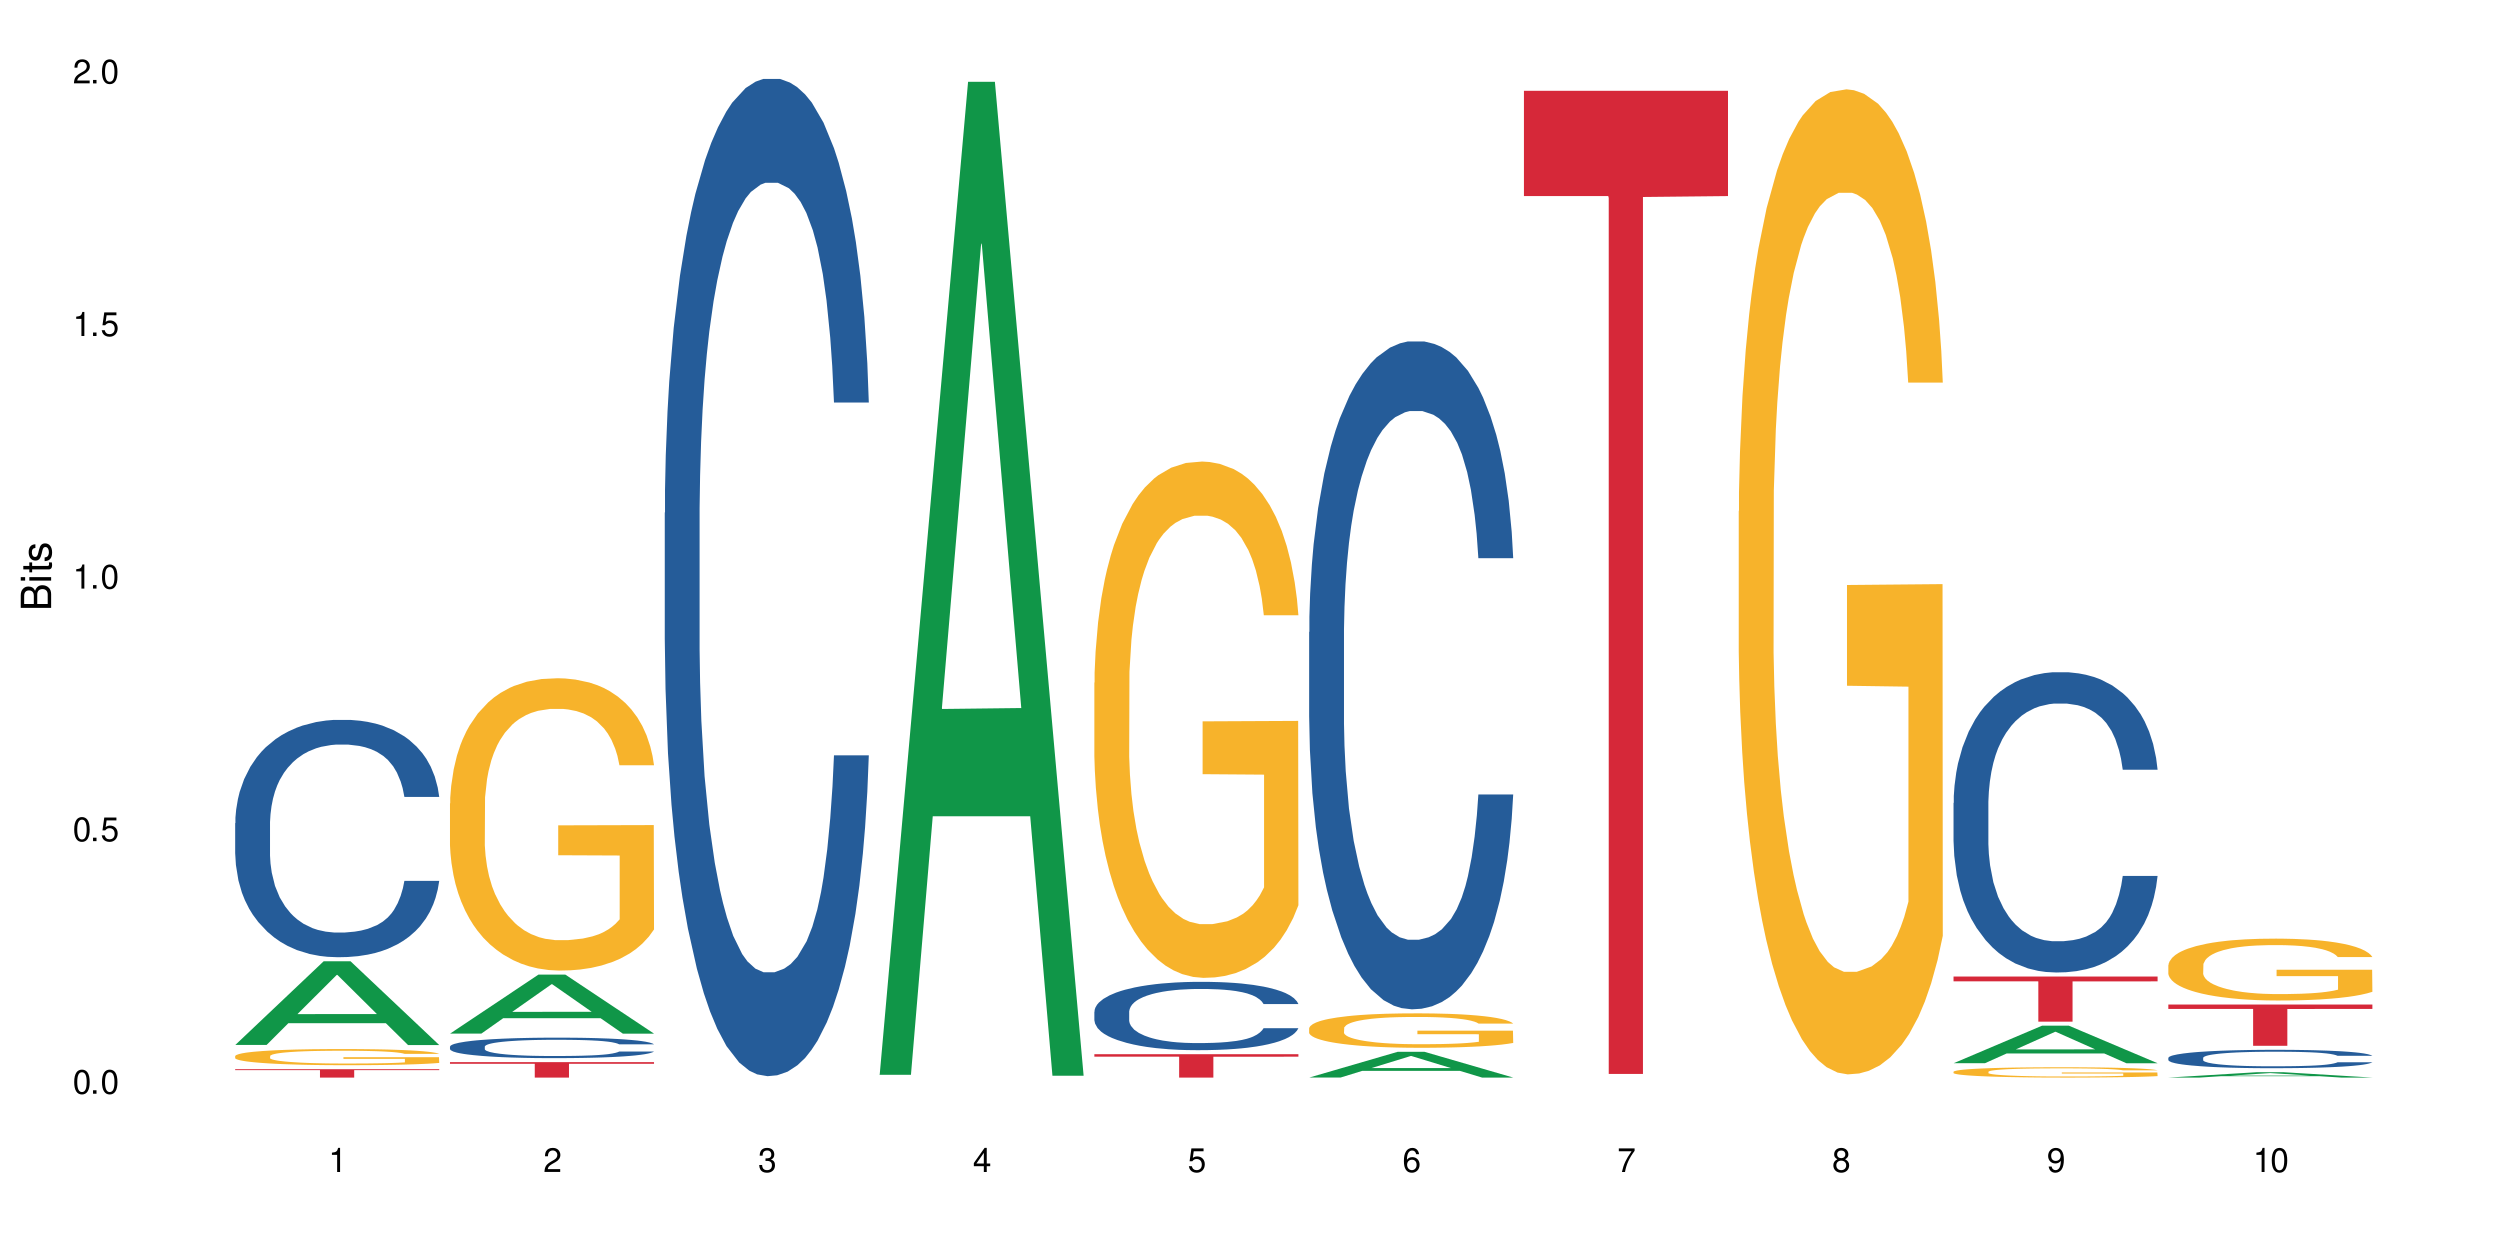 <?xml version="1.0" encoding="UTF-8"?>
<svg xmlns="http://www.w3.org/2000/svg" xmlns:xlink="http://www.w3.org/1999/xlink" width="720" height="360" viewBox="0 0 720 360">
<defs>
<g>
<g id="glyph-0-0">
</g>
<g id="glyph-0-1">
<path d="M 2.641 -6.938 C 2 -6.938 1.422 -6.656 1.078 -6.172 C 0.641 -5.562 0.406 -4.641 0.406 -3.359 C 0.406 -1.016 1.188 0.219 2.641 0.219 C 4.078 0.219 4.859 -1.016 4.859 -3.297 C 4.859 -4.641 4.656 -5.547 4.203 -6.172 C 3.844 -6.656 3.281 -6.938 2.641 -6.938 Z M 2.641 -6.188 C 3.547 -6.188 4 -5.25 4 -3.375 C 4 -1.406 3.562 -0.484 2.625 -0.484 C 1.734 -0.484 1.281 -1.438 1.281 -3.344 C 1.281 -5.25 1.734 -6.188 2.641 -6.188 Z M 2.641 -6.188 "/>
</g>
<g id="glyph-0-2">
<path d="M 1.828 -1 L 0.828 -1 L 0.828 0 L 1.828 0 Z M 1.828 -1 "/>
</g>
<g id="glyph-0-3">
<path d="M 4.562 -6.797 L 1.062 -6.797 L 0.547 -3.094 L 1.328 -3.094 C 1.719 -3.562 2.047 -3.734 2.578 -3.734 C 3.484 -3.734 4.062 -3.109 4.062 -2.094 C 4.062 -1.125 3.484 -0.531 2.578 -0.531 C 1.828 -0.531 1.375 -0.906 1.188 -1.672 L 0.328 -1.672 C 0.453 -1.109 0.547 -0.844 0.75 -0.594 C 1.125 -0.078 1.828 0.219 2.594 0.219 C 3.969 0.219 4.922 -0.781 4.922 -2.219 C 4.922 -3.562 4.031 -4.484 2.719 -4.484 C 2.25 -4.484 1.859 -4.359 1.469 -4.062 L 1.734 -5.969 L 4.562 -5.969 Z M 4.562 -6.797 "/>
</g>
<g id="glyph-0-4">
<path d="M 2.484 -4.938 L 2.484 0 L 3.328 0 L 3.328 -6.938 L 2.766 -6.938 C 2.469 -5.875 2.281 -5.734 0.984 -5.562 L 0.984 -4.938 Z M 2.484 -4.938 "/>
</g>
<g id="glyph-0-5">
<path d="M 4.859 -0.828 L 1.281 -0.828 C 1.359 -1.406 1.672 -1.781 2.5 -2.281 L 3.469 -2.828 C 4.406 -3.344 4.906 -4.062 4.906 -4.906 C 4.906 -5.484 4.672 -6.031 4.266 -6.406 C 3.859 -6.766 3.375 -6.938 2.719 -6.938 C 1.859 -6.938 1.219 -6.625 0.844 -6.031 C 0.609 -5.672 0.5 -5.234 0.484 -4.531 L 1.328 -4.531 C 1.359 -5.016 1.406 -5.281 1.531 -5.516 C 1.75 -5.938 2.188 -6.203 2.703 -6.203 C 3.469 -6.203 4.031 -5.641 4.031 -4.891 C 4.031 -4.344 3.719 -3.859 3.125 -3.516 L 2.234 -3 C 0.812 -2.172 0.406 -1.531 0.328 -0.016 L 4.859 -0.016 Z M 4.859 -0.828 "/>
</g>
<g id="glyph-0-6">
<path d="M 2.125 -3.188 L 2.578 -3.188 C 3.5 -3.188 3.984 -2.766 3.984 -1.922 C 3.984 -1.062 3.469 -0.531 2.594 -0.531 C 1.656 -0.531 1.203 -1 1.156 -2.016 L 0.312 -2.016 C 0.344 -1.453 0.438 -1.094 0.609 -0.781 C 0.953 -0.109 1.625 0.219 2.547 0.219 C 3.953 0.219 4.859 -0.625 4.859 -1.938 C 4.859 -2.828 4.516 -3.297 3.703 -3.594 C 4.344 -3.844 4.656 -4.328 4.656 -5.031 C 4.656 -6.219 3.875 -6.938 2.578 -6.938 C 1.203 -6.938 0.484 -6.172 0.453 -4.703 L 1.297 -4.703 C 1.312 -5.125 1.344 -5.359 1.453 -5.578 C 1.641 -5.969 2.062 -6.203 2.594 -6.203 C 3.344 -6.203 3.797 -5.75 3.797 -5 C 3.797 -4.516 3.609 -4.219 3.25 -4.047 C 3.016 -3.953 2.703 -3.922 2.125 -3.906 Z M 2.125 -3.188 "/>
</g>
<g id="glyph-0-7">
<path d="M 3.141 -1.672 L 3.141 0 L 3.984 0 L 3.984 -1.672 L 4.984 -1.672 L 4.984 -2.438 L 3.984 -2.438 L 3.984 -6.938 L 3.359 -6.938 L 0.266 -2.578 L 0.266 -1.672 Z M 3.141 -2.438 L 1 -2.438 L 3.141 -5.5 Z M 3.141 -2.438 "/>
</g>
<g id="glyph-0-8">
<path d="M 4.781 -5.125 C 4.609 -6.266 3.891 -6.938 2.844 -6.938 C 2.094 -6.938 1.422 -6.578 1.031 -5.953 C 0.594 -5.266 0.406 -4.422 0.406 -3.172 C 0.406 -2 0.578 -1.25 0.984 -0.641 C 1.359 -0.078 1.953 0.219 2.703 0.219 C 3.984 0.219 4.922 -0.75 4.922 -2.094 C 4.922 -3.375 4.062 -4.281 2.844 -4.281 C 2.172 -4.281 1.641 -4.031 1.281 -3.516 C 1.281 -5.234 1.828 -6.188 2.797 -6.188 C 3.391 -6.188 3.797 -5.797 3.938 -5.125 Z M 2.734 -3.531 C 3.547 -3.531 4.062 -2.953 4.062 -2.031 C 4.062 -1.156 3.484 -0.531 2.703 -0.531 C 1.922 -0.531 1.328 -1.188 1.328 -2.078 C 1.328 -2.938 1.906 -3.531 2.734 -3.531 Z M 2.734 -3.531 "/>
</g>
<g id="glyph-0-9">
<path d="M 4.984 -6.797 L 0.438 -6.797 L 0.438 -5.969 L 4.109 -5.969 C 2.5 -3.656 1.828 -2.234 1.328 0 L 2.219 0 C 2.594 -2.172 3.453 -4.047 4.984 -6.094 Z M 4.984 -6.797 "/>
</g>
<g id="glyph-0-10">
<path d="M 3.75 -3.656 C 4.469 -4.094 4.688 -4.438 4.688 -5.078 C 4.688 -6.172 3.844 -6.938 2.641 -6.938 C 1.438 -6.938 0.594 -6.172 0.594 -5.094 C 0.594 -4.438 0.812 -4.094 1.516 -3.656 C 0.734 -3.266 0.359 -2.703 0.359 -1.922 C 0.359 -0.656 1.281 0.219 2.641 0.219 C 3.984 0.219 4.922 -0.656 4.922 -1.922 C 4.922 -2.703 4.531 -3.266 3.75 -3.656 Z M 2.641 -6.188 C 3.359 -6.188 3.812 -5.75 3.812 -5.062 C 3.812 -4.406 3.344 -3.984 2.641 -3.984 C 1.922 -3.984 1.453 -4.406 1.453 -5.078 C 1.453 -5.75 1.922 -6.188 2.641 -6.188 Z M 2.641 -3.266 C 3.484 -3.266 4.062 -2.719 4.062 -1.906 C 4.062 -1.078 3.484 -0.531 2.625 -0.531 C 1.797 -0.531 1.219 -1.094 1.219 -1.906 C 1.219 -2.719 1.781 -3.266 2.641 -3.266 Z M 2.641 -3.266 "/>
</g>
<g id="glyph-0-11">
<path d="M 0.516 -1.578 C 0.672 -0.453 1.406 0.219 2.438 0.219 C 3.188 0.219 3.859 -0.141 4.266 -0.766 C 4.688 -1.453 4.891 -2.297 4.891 -3.547 C 4.891 -4.719 4.703 -5.453 4.312 -6.078 C 3.938 -6.641 3.344 -6.938 2.594 -6.938 C 1.297 -6.938 0.359 -5.969 0.359 -4.625 C 0.359 -3.344 1.234 -2.453 2.453 -2.453 C 3.094 -2.453 3.578 -2.672 4.016 -3.203 C 4 -1.484 3.469 -0.531 2.5 -0.531 C 1.906 -0.531 1.484 -0.906 1.359 -1.578 Z M 2.578 -6.203 C 3.375 -6.203 3.969 -5.531 3.969 -4.641 C 3.969 -3.797 3.391 -3.188 2.547 -3.188 C 1.734 -3.188 1.234 -3.766 1.234 -4.688 C 1.234 -5.562 1.797 -6.203 2.578 -6.203 Z M 2.578 -6.203 "/>
</g>
<g id="glyph-1-0">
</g>
<g id="glyph-1-1">
<path d="M 0 -0.953 L 0 -4.891 C 0 -5.719 -0.234 -6.344 -0.734 -6.797 C -1.188 -7.234 -1.812 -7.469 -2.5 -7.469 C -3.547 -7.469 -4.188 -7 -4.625 -5.875 C -4.984 -6.688 -5.625 -7.094 -6.531 -7.094 C -7.172 -7.094 -7.734 -6.859 -8.141 -6.391 C -8.562 -5.922 -8.75 -5.344 -8.75 -4.5 L -8.75 -0.953 Z M -4.984 -2.062 L -7.766 -2.062 L -7.766 -4.219 C -7.766 -4.844 -7.688 -5.203 -7.453 -5.5 C -7.219 -5.812 -6.859 -5.969 -6.375 -5.969 C -5.891 -5.969 -5.531 -5.812 -5.297 -5.5 C -5.062 -5.203 -4.984 -4.844 -4.984 -4.219 Z M -0.984 -2.062 L -4 -2.062 L -4 -4.781 C -4 -5.766 -3.438 -6.359 -2.484 -6.359 C -1.547 -6.359 -0.984 -5.766 -0.984 -4.781 Z M -0.984 -2.062 "/>
</g>
<g id="glyph-1-2">
<path d="M -6.281 -1.797 L -6.281 -0.797 L 0 -0.797 L 0 -1.797 Z M -8.75 -1.797 L -8.75 -0.797 L -7.484 -0.797 L -7.484 -1.797 Z M -8.75 -1.797 "/>
</g>
<g id="glyph-1-3">
<path d="M -6.281 -3.047 L -6.281 -2.016 L -8.016 -2.016 L -8.016 -1.016 L -6.281 -1.016 L -6.281 -0.172 L -5.469 -0.172 L -5.469 -1.016 L -0.719 -1.016 C -0.078 -1.016 0.281 -1.453 0.281 -2.234 C 0.281 -2.5 0.25 -2.719 0.188 -3.047 L -0.641 -3.047 C -0.609 -2.906 -0.594 -2.766 -0.594 -2.562 C -0.594 -2.141 -0.719 -2.016 -1.156 -2.016 L -5.469 -2.016 L -5.469 -3.047 Z M -6.281 -3.047 "/>
</g>
<g id="glyph-1-4">
<path d="M -4.531 -5.25 C -5.766 -5.25 -6.469 -4.422 -6.469 -2.969 C -6.469 -1.516 -5.719 -0.562 -4.547 -0.562 C -3.562 -0.562 -3.094 -1.062 -2.734 -2.562 L -2.516 -3.484 C -2.344 -4.188 -2.094 -4.469 -1.641 -4.469 C -1.047 -4.469 -0.641 -3.875 -0.641 -3 C -0.641 -2.453 -0.797 -2 -1.062 -1.75 C -1.25 -1.594 -1.422 -1.531 -1.875 -1.469 L -1.875 -0.406 C -0.422 -0.453 0.281 -1.266 0.281 -2.922 C 0.281 -4.5 -0.5 -5.516 -1.719 -5.516 C -2.656 -5.516 -3.172 -4.984 -3.469 -3.734 L -3.703 -2.766 C -3.891 -1.953 -4.156 -1.609 -4.594 -1.609 C -5.188 -1.609 -5.547 -2.125 -5.547 -2.938 C -5.547 -3.75 -5.203 -4.172 -4.531 -4.203 Z M -4.531 -5.25 "/>
</g>
</g>
</defs>
<rect x="-72" y="-36" width="864" height="432" fill="rgb(100%, 100%, 100%)" fill-opacity="1"/>
<path fill-rule="nonzero" fill="rgb(6.275%, 58.824%, 28.235%)" fill-opacity="1" d="M 67.73 300.949 L 67.793 300.926 L 93.223 276.84 L 100.945 276.84 L 126.5 300.973 L 117.52 300.973 L 111.117 294.672 L 83.051 294.672 L 76.773 300.949 L 67.73 300.949 L 85.75 292.066 L 108.543 292.043 L 97.176 280.781 L 97.051 280.758 L 96.926 280.828 L 85.688 292.043 L 85.75 292.066 Z M 67.73 300.949 "/>
<path fill-rule="nonzero" fill="rgb(14.51%, 36.078%, 60%)" fill-opacity="1" d="M 67.73 237.07 L 67.801 237.008 L 67.801 235.508 L 68.02 233.137 L 68.52 230.137 L 69.02 228.074 L 70.312 224.387 L 72.102 220.828 L 73.965 218.078 L 75.328 216.453 L 76.547 215.203 L 79.34 212.891 L 81.133 211.703 L 83.066 210.645 L 85.434 209.582 L 87.152 208.957 L 91.023 207.957 L 93.891 207.52 L 96.113 207.332 L 100.914 207.332 L 103.781 207.582 L 105.859 207.895 L 108.152 208.395 L 110.086 208.957 L 113.457 210.332 L 116.465 212.078 L 117.828 213.078 L 119.977 215.016 L 121.625 216.891 L 122.773 218.516 L 124.062 220.828 L 125.207 223.637 L 126.07 226.824 L 126.5 229.512 L 116.465 229.512 L 115.965 227.012 L 115.391 225.074 L 114.316 222.516 L 113.238 220.703 L 111.734 218.891 L 110.375 217.703 L 108.512 216.516 L 106.863 215.766 L 105.141 215.203 L 103.492 214.828 L 100.34 214.453 L 96.684 214.453 L 95.324 214.578 L 92.527 215.078 L 91.023 215.516 L 88.871 216.391 L 87.367 217.203 L 85.578 218.453 L 84.359 219.516 L 82.852 221.141 L 81.777 222.578 L 80.559 224.637 L 79.844 226.199 L 79.199 227.949 L 78.625 230.012 L 78.195 232.199 L 77.906 234.512 L 77.766 236.758 L 77.766 246.445 L 77.906 248.691 L 78.266 251.316 L 79.199 255.129 L 80.559 258.438 L 82.137 261.062 L 83.641 262.938 L 84.5 263.812 L 85.648 264.812 L 87.441 266.062 L 90.02 267.312 L 91.523 267.812 L 93.816 268.312 L 96.184 268.562 L 99.336 268.562 L 102.133 268.312 L 103.996 268 L 105.93 267.5 L 108.582 266.438 L 110.23 265.438 L 111.664 264.25 L 112.738 263.062 L 113.457 262.062 L 114.531 260.125 L 115.391 258.004 L 116.035 255.816 L 116.465 253.691 L 126.5 253.691 L 126.07 256.191 L 125.422 258.625 L 124.777 260.438 L 123.777 262.625 L 122.629 264.562 L 120.98 266.75 L 119.617 268.188 L 117.828 269.75 L 116.18 270.934 L 114.387 271.996 L 111.734 273.246 L 110.016 273.871 L 108.152 274.434 L 105.93 274.934 L 103.137 275.371 L 100.125 275.621 L 97.328 275.684 L 94.32 275.559 L 92.098 275.309 L 89.16 274.746 L 85.504 273.621 L 82.852 272.434 L 80.773 271.246 L 78.984 270 L 76.977 268.312 L 74.395 265.562 L 72.82 263.438 L 71.746 261.688 L 70.527 259.25 L 69.664 257.066 L 68.664 253.566 L 67.945 249.129 L 67.73 245.695 Z M 67.73 237.07 "/>
<path fill-rule="nonzero" fill="rgb(96.863%, 70.196%, 16.863%)" fill-opacity="1" d="M 67.73 304.117 L 67.801 304.113 L 67.801 304.031 L 68.09 303.84 L 68.805 303.574 L 69.738 303.359 L 70.742 303.188 L 71.387 303.098 L 72.461 302.973 L 73.395 302.879 L 75.758 302.688 L 78.77 302.508 L 80.418 302.434 L 82.281 302.359 L 84.93 302.277 L 86.148 302.25 L 89.875 302.18 L 94.105 302.141 L 98.762 302.125 L 100.914 302.129 L 103.852 302.148 L 107.863 302.195 L 110.16 302.238 L 111.949 302.277 L 113.812 302.336 L 116.105 302.418 L 118.258 302.52 L 119.977 302.625 L 121.695 302.75 L 123.129 302.887 L 124.348 303.035 L 125.422 303.215 L 126.07 303.363 L 126.5 303.512 L 116.535 303.512 L 115.965 303.363 L 115.32 303.246 L 114.242 303.109 L 113.168 303.004 L 112.094 302.926 L 110.086 302.812 L 108.367 302.746 L 106.215 302.688 L 104.137 302.648 L 101.773 302.625 L 100.34 302.613 L 96.543 302.613 L 93.102 302.645 L 91.094 302.68 L 89.66 302.711 L 87.656 302.777 L 86.438 302.828 L 85.719 302.859 L 83.57 302.992 L 82.137 303.113 L 81.348 303.191 L 80.344 303.32 L 79.629 303.434 L 78.84 303.605 L 78.41 303.73 L 77.836 304.02 L 77.766 304.785 L 77.98 304.949 L 78.41 305.121 L 78.984 305.273 L 79.844 305.438 L 80.703 305.559 L 82.207 305.727 L 83.496 305.836 L 84.5 305.906 L 86.438 306.023 L 87.227 306.062 L 89.09 306.137 L 91.023 306.195 L 93.387 306.246 L 95.18 306.273 L 98.047 306.293 L 101.703 306.293 L 106 306.27 L 108.727 306.234 L 110.59 306.203 L 111.809 306.172 L 113.312 306.125 L 114.387 306.082 L 115.391 306.035 L 116.609 305.965 L 116.609 304.949 L 98.906 304.945 L 98.906 304.469 L 126.426 304.465 L 126.5 306.125 L 124.992 306.238 L 123.129 306.352 L 121.34 306.434 L 119.477 306.508 L 116.824 306.59 L 114.672 306.641 L 111.375 306.699 L 108.367 306.738 L 105.215 306.762 L 102.418 306.773 L 99.121 306.777 L 96.184 306.77 L 93.031 306.746 L 90.52 306.711 L 88.227 306.668 L 85.934 306.613 L 83.066 306.523 L 81.203 306.453 L 79.27 306.363 L 77.336 306.258 L 75.613 306.141 L 74.469 306.051 L 73.32 305.949 L 72.102 305.824 L 70.957 305.68 L 70.098 305.547 L 69.309 305.398 L 68.734 305.258 L 68.16 305.066 L 67.875 304.914 L 67.73 304.781 Z M 67.73 304.117 "/>
<path fill-rule="nonzero" fill="rgb(83.922%, 15.686%, 22.353%)" fill-opacity="1" d="M 67.73 307.934 L 126.5 307.934 L 126.5 308.191 L 102.008 308.195 L 102.008 310.34 L 92.152 310.34 L 92.152 308.195 L 92.008 308.191 L 67.73 308.191 Z M 67.73 307.934 "/>
<path fill-rule="nonzero" fill="rgb(6.275%, 58.824%, 28.235%)" fill-opacity="1" d="M 129.594 297.676 L 129.656 297.66 L 155.082 280.68 L 162.805 280.68 L 188.359 297.691 L 179.383 297.691 L 172.977 293.25 L 144.91 293.25 L 138.633 297.676 L 129.594 297.676 L 147.613 291.414 L 170.402 291.398 L 159.039 283.461 L 158.914 283.445 L 158.789 283.492 L 147.547 291.398 L 147.613 291.414 Z M 129.594 297.676 "/>
<path fill-rule="nonzero" fill="rgb(14.51%, 36.078%, 60%)" fill-opacity="1" d="M 129.594 301.414 L 129.664 301.41 L 129.664 301.277 L 129.879 301.074 L 130.379 300.816 L 130.883 300.637 L 132.172 300.32 L 133.965 300.012 L 135.828 299.773 L 137.188 299.633 L 138.406 299.527 L 141.203 299.328 L 142.992 299.227 L 144.93 299.133 L 147.293 299.043 L 149.016 298.988 L 152.883 298.902 L 155.75 298.863 L 157.973 298.848 L 162.773 298.848 L 165.641 298.867 L 167.719 298.895 L 170.012 298.938 L 171.949 298.988 L 175.316 299.105 L 178.324 299.258 L 179.688 299.344 L 181.836 299.512 L 183.484 299.672 L 184.633 299.812 L 185.922 300.012 L 187.07 300.254 L 187.93 300.531 L 188.359 300.762 L 178.324 300.762 L 177.824 300.547 L 177.25 300.379 L 176.176 300.156 L 175.102 300 L 173.598 299.844 L 172.234 299.742 L 170.371 299.641 L 168.723 299.574 L 167.004 299.527 L 165.355 299.496 L 162.199 299.461 L 158.547 299.461 L 157.184 299.473 L 154.391 299.516 L 152.883 299.555 L 150.734 299.629 L 149.23 299.699 L 147.438 299.809 L 146.219 299.898 L 144.715 300.039 L 143.641 300.164 L 142.422 300.34 L 141.703 300.477 L 141.059 300.625 L 140.484 300.805 L 140.055 300.992 L 139.77 301.191 L 139.625 301.387 L 139.625 302.223 L 139.77 302.418 L 140.129 302.645 L 141.059 302.973 L 142.422 303.258 L 143.996 303.484 L 145.504 303.645 L 146.363 303.723 L 147.508 303.809 L 149.301 303.914 L 151.879 304.023 L 153.387 304.066 L 155.68 304.109 L 158.043 304.133 L 161.199 304.133 L 163.992 304.109 L 165.855 304.082 L 167.789 304.039 L 170.441 303.949 L 172.09 303.863 L 173.523 303.758 L 174.598 303.656 L 175.316 303.57 L 176.391 303.402 L 177.25 303.219 L 177.895 303.031 L 178.324 302.848 L 188.359 302.848 L 187.93 303.062 L 187.285 303.273 L 186.641 303.43 L 185.637 303.617 L 184.488 303.785 L 182.84 303.977 L 181.48 304.098 L 179.688 304.234 L 178.039 304.336 L 176.246 304.426 L 173.598 304.535 L 171.875 304.59 L 170.012 304.637 L 167.789 304.68 L 164.996 304.719 L 161.984 304.742 L 159.191 304.746 L 156.18 304.734 L 153.957 304.715 L 151.02 304.664 L 147.367 304.566 L 144.715 304.465 L 142.637 304.363 L 140.844 304.254 L 138.836 304.109 L 136.258 303.871 L 134.68 303.688 L 133.605 303.539 L 132.387 303.328 L 131.527 303.141 L 130.523 302.836 L 129.809 302.453 L 129.594 302.156 Z M 129.594 301.414 "/>
<path fill-rule="nonzero" fill="rgb(96.863%, 70.196%, 16.863%)" fill-opacity="1" d="M 129.594 231.391 L 129.664 231.316 L 129.664 229.777 L 129.949 226.316 L 130.668 221.551 L 131.598 217.629 L 132.602 214.555 L 133.246 212.938 L 134.32 210.633 L 135.254 208.941 L 137.617 205.48 L 140.629 202.25 L 142.277 200.867 L 144.141 199.559 L 146.793 198.098 L 148.012 197.559 L 151.738 196.328 L 155.965 195.562 L 160.625 195.332 L 162.773 195.406 L 165.711 195.715 L 169.727 196.562 L 172.02 197.328 L 173.812 198.098 L 175.676 199.098 L 177.969 200.637 L 180.117 202.48 L 181.836 204.328 L 183.559 206.633 L 184.992 209.094 L 186.211 211.785 L 187.285 215.016 L 187.93 217.707 L 188.359 220.398 L 178.398 220.398 L 177.824 217.707 L 177.18 215.629 L 176.105 213.094 L 175.031 211.246 L 173.953 209.785 L 171.949 207.785 L 170.227 206.555 L 168.078 205.48 L 166 204.789 L 163.633 204.328 L 162.199 204.172 L 158.402 204.172 L 154.961 204.711 L 152.957 205.328 L 151.523 205.941 L 149.516 207.094 L 148.297 208.016 L 147.582 208.633 L 145.43 211.016 L 143.996 213.168 L 143.207 214.629 L 142.207 216.938 L 141.488 219.012 L 140.699 222.09 L 140.27 224.395 L 139.695 229.625 L 139.625 243.465 L 139.84 246.387 L 140.27 249.539 L 140.844 252.309 L 141.703 255.23 L 142.562 257.457 L 144.07 260.457 L 145.359 262.457 L 146.363 263.766 L 148.297 265.84 L 149.086 266.531 L 150.949 267.914 L 152.883 268.992 L 155.25 269.914 L 157.039 270.375 L 159.906 270.762 L 163.562 270.762 L 167.863 270.301 L 170.586 269.684 L 172.449 269.07 L 173.668 268.531 L 175.172 267.684 L 176.246 266.918 L 177.25 266.07 L 178.469 264.762 L 178.469 246.387 L 160.766 246.309 L 160.766 237.699 L 188.289 237.621 L 188.359 267.684 L 186.855 269.762 L 184.992 271.762 L 183.199 273.297 L 181.336 274.605 L 178.684 276.066 L 176.535 276.988 L 173.238 278.066 L 170.227 278.758 L 167.074 279.219 L 164.277 279.449 L 160.984 279.527 L 158.043 279.371 L 154.891 278.91 L 152.383 278.297 L 150.09 277.527 L 147.797 276.527 L 144.93 274.914 L 143.066 273.605 L 141.129 271.992 L 139.195 270.07 L 137.477 267.992 L 136.328 266.379 L 135.184 264.531 L 133.965 262.227 L 132.816 259.613 L 131.957 257.227 L 131.168 254.535 L 130.594 252 L 130.023 248.539 L 129.734 245.77 L 129.594 243.387 Z M 129.594 231.391 "/>
<path fill-rule="nonzero" fill="rgb(83.922%, 15.686%, 22.353%)" fill-opacity="1" d="M 129.594 305.902 L 188.359 305.902 L 188.359 306.375 L 163.867 306.379 L 163.867 310.34 L 154.012 310.34 L 154.012 306.383 L 153.871 306.375 L 129.594 306.375 Z M 129.594 305.902 "/>
<path fill-rule="nonzero" fill="rgb(14.51%, 36.078%, 60%)" fill-opacity="1" d="M 191.453 147.695 L 191.523 147.434 L 191.523 141.133 L 191.738 131.156 L 192.242 118.555 L 192.742 109.891 L 194.031 94.398 L 195.824 79.434 L 197.688 67.883 L 199.051 61.059 L 200.27 55.809 L 203.062 46.094 L 204.855 41.105 L 206.789 36.641 L 209.156 32.18 L 210.875 29.555 L 214.746 25.352 L 217.613 23.516 L 219.832 22.727 L 224.637 22.727 L 227.5 23.777 L 229.582 25.09 L 231.875 27.191 L 233.809 29.555 L 237.176 35.328 L 240.188 42.68 L 241.547 46.879 L 243.699 55.02 L 245.348 62.895 L 246.492 69.723 L 247.785 79.434 L 248.93 91.25 L 249.789 104.637 L 250.219 115.926 L 240.188 115.926 L 239.684 105.426 L 239.113 97.289 L 238.035 86.523 L 236.961 78.91 L 235.457 71.297 L 234.094 66.309 L 232.23 61.32 L 230.582 58.168 L 228.863 55.809 L 227.215 54.23 L 224.062 52.656 L 220.406 52.656 L 219.043 53.18 L 216.25 55.281 L 214.746 57.121 L 212.594 60.797 L 211.09 64.207 L 209.297 69.457 L 208.078 73.922 L 206.574 80.746 L 205.5 86.785 L 204.281 95.449 L 203.566 102.012 L 202.918 109.363 L 202.348 118.027 L 201.918 127.215 L 201.629 136.93 L 201.484 146.383 L 201.484 187.074 L 201.629 196.527 L 201.988 207.555 L 202.918 223.566 L 204.281 237.48 L 205.859 248.508 L 207.363 256.383 L 208.223 260.059 L 209.371 264.262 L 211.16 269.512 L 213.742 274.762 L 215.246 276.863 L 217.539 278.961 L 219.906 280.012 L 223.059 280.012 L 225.852 278.961 L 227.715 277.648 L 229.652 275.551 L 232.305 271.086 L 233.953 266.887 L 235.387 261.898 L 236.461 256.91 L 237.176 252.707 L 238.254 244.57 L 239.113 235.645 L 239.758 226.457 L 240.188 217.527 L 250.219 217.527 L 249.789 228.031 L 249.145 238.27 L 248.5 245.883 L 247.496 255.07 L 246.352 263.211 L 244.703 272.398 L 243.34 278.438 L 241.547 285 L 239.898 289.988 L 238.109 294.453 L 235.457 299.703 L 233.738 302.328 L 231.875 304.691 L 229.652 306.793 L 226.855 308.629 L 223.848 309.68 L 221.051 309.941 L 218.043 309.418 L 215.82 308.367 L 212.883 306.004 L 209.227 301.277 L 206.574 296.289 L 204.496 291.301 L 202.703 286.051 L 200.699 278.961 L 198.117 267.41 L 196.543 258.484 L 195.465 251.133 L 194.246 240.895 L 193.387 231.707 L 192.383 217.004 L 191.668 198.363 L 191.453 183.926 Z M 191.453 147.695 "/>
<path fill-rule="nonzero" fill="rgb(6.275%, 58.824%, 28.235%)" fill-opacity="1" d="M 253.312 309.543 L 253.375 309.273 L 278.805 23.566 L 286.527 23.566 L 312.082 309.809 L 303.102 309.809 L 296.699 235.09 L 268.633 235.09 L 262.355 309.543 L 253.312 309.543 L 271.332 204.184 L 294.125 203.914 L 282.762 70.332 L 282.633 70.062 L 282.508 70.871 L 271.27 203.914 L 271.332 204.184 Z M 253.312 309.543 "/>
<path fill-rule="nonzero" fill="rgb(14.51%, 36.078%, 60%)" fill-opacity="1" d="M 315.176 291.344 L 315.246 291.324 L 315.246 290.891 L 315.461 290.211 L 315.961 289.348 L 316.465 288.754 L 317.754 287.691 L 319.547 286.668 L 321.41 285.875 L 322.77 285.41 L 323.988 285.051 L 326.785 284.383 L 328.578 284.043 L 330.512 283.738 L 332.875 283.43 L 334.598 283.25 L 338.465 282.965 L 341.332 282.836 L 343.555 282.785 L 348.355 282.785 L 351.223 282.855 L 353.301 282.945 L 355.594 283.09 L 357.531 283.25 L 360.898 283.648 L 363.91 284.148 L 365.27 284.438 L 367.422 284.996 L 369.07 285.535 L 370.215 286 L 371.504 286.668 L 372.652 287.477 L 373.512 288.395 L 373.941 289.168 L 363.91 289.168 L 363.406 288.445 L 362.832 287.891 L 361.758 287.152 L 360.684 286.633 L 359.18 286.109 L 357.816 285.77 L 355.953 285.426 L 354.305 285.211 L 352.586 285.051 L 350.938 284.941 L 347.785 284.832 L 344.129 284.832 L 342.766 284.871 L 339.973 285.012 L 338.465 285.141 L 336.316 285.391 L 334.812 285.625 L 333.02 285.984 L 331.801 286.289 L 330.297 286.758 L 329.223 287.172 L 328.004 287.766 L 327.285 288.215 L 326.641 288.719 L 326.066 289.309 L 325.637 289.941 L 325.352 290.605 L 325.207 291.254 L 325.207 294.039 L 325.352 294.688 L 325.711 295.441 L 326.641 296.539 L 328.004 297.492 L 329.578 298.246 L 331.086 298.785 L 331.945 299.039 L 333.09 299.324 L 334.883 299.684 L 337.465 300.043 L 338.969 300.188 L 341.262 300.332 L 343.625 300.402 L 346.781 300.402 L 349.574 300.332 L 351.438 300.242 L 353.375 300.098 L 356.023 299.793 L 357.672 299.504 L 359.105 299.164 L 360.184 298.82 L 360.898 298.535 L 361.973 297.977 L 362.832 297.367 L 363.48 296.734 L 363.91 296.125 L 373.941 296.125 L 373.512 296.844 L 372.867 297.547 L 372.223 298.066 L 371.219 298.695 L 370.07 299.254 L 368.422 299.883 L 367.062 300.297 L 365.27 300.746 L 363.621 301.086 L 361.832 301.395 L 359.18 301.754 L 357.457 301.934 L 355.594 302.094 L 353.375 302.238 L 350.578 302.363 L 347.57 302.438 L 344.773 302.453 L 341.762 302.418 L 339.543 302.348 L 336.602 302.184 L 332.949 301.859 L 330.297 301.52 L 328.219 301.176 L 326.426 300.816 L 324.418 300.332 L 321.84 299.543 L 320.262 298.93 L 319.188 298.426 L 317.969 297.727 L 317.109 297.098 L 316.105 296.09 L 315.391 294.812 L 315.176 293.824 Z M 315.176 291.344 "/>
<path fill-rule="nonzero" fill="rgb(96.863%, 70.196%, 16.863%)" fill-opacity="1" d="M 315.176 196.613 L 315.246 196.48 L 315.246 193.762 L 315.531 187.652 L 316.25 179.23 L 317.18 172.305 L 318.184 166.875 L 318.828 164.023 L 319.906 159.949 L 320.836 156.961 L 323.203 150.848 L 326.211 145.145 L 327.859 142.699 L 329.723 140.391 L 332.375 137.812 L 333.594 136.863 L 337.32 134.688 L 341.547 133.332 L 346.207 132.922 L 348.355 133.059 L 351.297 133.602 L 355.309 135.098 L 357.602 136.453 L 359.395 137.812 L 361.258 139.578 L 363.551 142.293 L 365.699 145.555 L 367.422 148.812 L 369.141 152.887 L 370.574 157.23 L 371.793 161.984 L 372.867 167.688 L 373.512 172.441 L 373.941 177.195 L 363.98 177.195 L 363.406 172.441 L 362.762 168.777 L 361.688 164.293 L 360.613 161.035 L 359.535 158.453 L 357.531 154.922 L 355.809 152.75 L 353.66 150.848 L 351.582 149.629 L 349.215 148.812 L 347.785 148.539 L 343.984 148.539 L 340.547 149.492 L 338.539 150.578 L 337.105 151.664 L 335.098 153.703 L 333.879 155.332 L 333.164 156.418 L 331.012 160.629 L 329.578 164.43 L 328.793 167.012 L 327.789 171.086 L 327.07 174.75 L 326.281 180.184 L 325.852 184.258 L 325.281 193.492 L 325.207 217.938 L 325.422 223.098 L 325.852 228.664 L 326.426 233.555 L 327.285 238.715 L 328.145 242.652 L 329.652 247.949 L 330.941 251.48 L 331.945 253.789 L 333.879 257.457 L 334.668 258.676 L 336.531 261.121 L 338.465 263.023 L 340.832 264.652 L 342.625 265.469 L 345.488 266.148 L 349.145 266.148 L 353.445 265.332 L 356.168 264.246 L 358.031 263.16 L 359.25 262.207 L 360.754 260.715 L 361.832 259.355 L 362.832 257.863 L 364.051 255.555 L 364.051 223.098 L 346.352 222.961 L 346.352 207.75 L 373.871 207.617 L 373.941 260.715 L 372.438 264.383 L 370.574 267.914 L 368.781 270.629 L 366.918 272.938 L 364.266 275.516 L 362.117 277.148 L 358.82 279.047 L 355.809 280.27 L 352.656 281.086 L 349.863 281.492 L 346.566 281.629 L 343.625 281.355 L 340.473 280.543 L 337.965 279.457 L 335.672 278.098 L 333.379 276.332 L 330.512 273.48 L 328.648 271.172 L 326.715 268.32 L 324.777 264.926 L 323.059 261.258 L 321.91 258.406 L 320.766 255.148 L 319.547 251.074 L 318.398 246.457 L 317.539 242.246 L 316.75 237.492 L 316.18 233.012 L 315.605 226.898 L 315.316 222.012 L 315.176 217.801 Z M 315.176 196.613 "/>
<path fill-rule="nonzero" fill="rgb(83.922%, 15.686%, 22.353%)" fill-opacity="1" d="M 315.176 303.609 L 373.941 303.609 L 373.941 304.328 L 349.449 304.336 L 349.449 310.34 L 339.594 310.34 L 339.594 304.344 L 339.453 304.328 L 315.176 304.328 Z M 315.176 303.609 "/>
<path fill-rule="nonzero" fill="rgb(6.275%, 58.824%, 28.235%)" fill-opacity="1" d="M 377.035 310.336 L 377.098 310.328 L 402.527 302.922 L 410.25 302.922 L 435.805 310.34 L 426.824 310.34 L 420.422 308.402 L 392.355 308.402 L 386.078 310.336 L 377.035 310.336 L 395.055 307.602 L 417.848 307.598 L 406.48 304.133 L 406.355 304.125 L 406.23 304.148 L 394.992 307.598 L 395.055 307.602 Z M 377.035 310.336 "/>
<path fill-rule="nonzero" fill="rgb(14.51%, 36.078%, 60%)" fill-opacity="1" d="M 377.035 182.035 L 377.105 181.859 L 377.105 177.641 L 377.32 170.957 L 377.824 162.52 L 378.324 156.719 L 379.617 146.344 L 381.406 136.324 L 383.27 128.586 L 384.633 124.016 L 385.852 120.5 L 388.645 113.996 L 390.438 110.656 L 392.371 107.664 L 394.738 104.676 L 396.457 102.918 L 400.328 100.105 L 403.195 98.875 L 405.414 98.348 L 410.219 98.348 L 413.086 99.051 L 415.164 99.93 L 417.457 101.336 L 419.391 102.918 L 422.758 106.785 L 425.77 111.711 L 427.133 114.523 L 429.281 119.973 L 430.93 125.246 L 432.078 129.816 L 433.367 136.324 L 434.512 144.234 L 435.375 153.203 L 435.805 160.762 L 425.77 160.762 L 425.27 153.73 L 424.695 148.277 L 423.621 141.07 L 422.543 135.973 L 421.039 130.875 L 419.68 127.531 L 417.816 124.191 L 416.168 122.082 L 414.445 120.5 L 412.797 119.445 L 409.645 118.391 L 405.988 118.391 L 404.629 118.742 L 401.832 120.148 L 400.328 121.379 L 398.176 123.84 L 396.672 126.125 L 394.879 129.641 L 393.664 132.633 L 392.156 137.203 L 391.082 141.246 L 389.863 147.047 L 389.148 151.441 L 388.504 156.367 L 387.93 162.168 L 387.5 168.32 L 387.211 174.828 L 387.07 181.156 L 387.07 208.406 L 387.211 214.738 L 387.57 222.121 L 388.504 232.844 L 389.863 242.164 L 391.441 249.547 L 392.945 254.82 L 393.805 257.285 L 394.953 260.098 L 396.742 263.613 L 399.324 267.129 L 400.828 268.535 L 403.121 269.941 L 405.488 270.645 L 408.641 270.645 L 411.438 269.941 L 413.301 269.062 L 415.234 267.656 L 417.887 264.668 L 419.535 261.855 L 420.969 258.516 L 422.043 255.172 L 422.758 252.359 L 423.836 246.91 L 424.695 240.934 L 425.34 234.777 L 425.77 228.801 L 435.805 228.801 L 435.375 235.836 L 434.727 242.691 L 434.082 247.789 L 433.078 253.941 L 431.934 259.395 L 430.285 265.547 L 428.922 269.59 L 427.133 273.984 L 425.484 277.324 L 423.691 280.316 L 421.039 283.832 L 419.32 285.59 L 417.457 287.172 L 415.234 288.578 L 412.438 289.809 L 409.43 290.512 L 406.633 290.688 L 403.625 290.336 L 401.402 289.633 L 398.465 288.051 L 394.809 284.887 L 392.156 281.547 L 390.078 278.207 L 388.289 274.688 L 386.281 269.941 L 383.699 262.207 L 382.125 256.227 L 381.047 251.305 L 379.832 244.449 L 378.969 238.297 L 377.969 228.449 L 377.25 215.969 L 377.035 206.297 Z M 377.035 182.035 "/>
<path fill-rule="nonzero" fill="rgb(96.863%, 70.196%, 16.863%)" fill-opacity="1" d="M 377.035 296.094 L 377.105 296.082 L 377.105 295.902 L 377.395 295.496 L 378.109 294.934 L 379.043 294.473 L 380.047 294.109 L 380.691 293.918 L 381.766 293.645 L 382.695 293.445 L 385.062 293.039 L 388.07 292.66 L 389.719 292.496 L 391.582 292.34 L 394.234 292.168 L 395.453 292.105 L 399.18 291.961 L 403.41 291.871 L 408.066 291.844 L 410.219 291.852 L 413.156 291.887 L 417.168 291.988 L 419.461 292.078 L 421.254 292.168 L 423.117 292.285 L 425.41 292.469 L 427.562 292.688 L 429.281 292.902 L 431 293.176 L 432.434 293.465 L 433.652 293.781 L 434.727 294.164 L 435.375 294.48 L 435.805 294.797 L 425.84 294.797 L 425.27 294.48 L 424.621 294.234 L 423.547 293.938 L 422.473 293.719 L 421.398 293.547 L 419.391 293.312 L 417.672 293.164 L 415.52 293.039 L 413.441 292.957 L 411.078 292.902 L 409.645 292.887 L 405.848 292.887 L 402.406 292.949 L 400.398 293.02 L 398.965 293.094 L 396.961 293.23 L 395.742 293.34 L 395.023 293.41 L 392.875 293.691 L 391.441 293.945 L 390.652 294.117 L 389.648 294.391 L 388.934 294.633 L 388.145 294.996 L 387.715 295.27 L 387.141 295.883 L 387.07 297.516 L 387.285 297.859 L 387.715 298.23 L 388.289 298.559 L 389.148 298.902 L 390.008 299.164 L 391.512 299.52 L 392.801 299.754 L 393.805 299.906 L 395.742 300.152 L 396.527 300.234 L 398.391 300.398 L 400.328 300.523 L 402.691 300.633 L 404.484 300.688 L 407.352 300.73 L 411.008 300.73 L 415.305 300.68 L 418.031 300.605 L 419.895 300.531 L 421.109 300.469 L 422.617 300.371 L 423.691 300.277 L 424.695 300.18 L 425.914 300.027 L 425.914 297.859 L 408.211 297.852 L 408.211 296.836 L 435.73 296.828 L 435.805 300.371 L 434.297 300.613 L 432.434 300.852 L 430.645 301.031 L 428.781 301.184 L 426.129 301.359 L 423.977 301.465 L 420.68 301.594 L 417.672 301.676 L 414.52 301.73 L 411.723 301.758 L 408.426 301.766 L 405.488 301.746 L 402.336 301.691 L 399.824 301.621 L 397.531 301.531 L 395.238 301.41 L 392.371 301.223 L 390.508 301.066 L 388.574 300.879 L 386.641 300.652 L 384.918 300.406 L 383.773 300.215 L 382.625 300 L 381.406 299.727 L 380.262 299.418 L 379.398 299.137 L 378.613 298.82 L 378.039 298.52 L 377.465 298.113 L 377.18 297.789 L 377.035 297.508 Z M 377.035 296.094 "/>
<path fill-rule="nonzero" fill="rgb(83.922%, 15.686%, 22.353%)" fill-opacity="1" d="M 438.895 26.16 L 497.664 26.16 L 497.664 56.469 L 473.172 56.734 L 473.172 309.293 L 463.316 309.293 L 463.316 57 L 463.176 56.469 L 438.895 56.469 Z M 438.895 26.16 "/>
<path fill-rule="nonzero" fill="rgb(96.863%, 70.196%, 16.863%)" fill-opacity="1" d="M 500.758 147.234 L 500.828 146.977 L 500.828 141.797 L 501.117 130.137 L 501.832 114.074 L 502.766 100.859 L 503.766 90.496 L 504.414 85.055 L 505.488 77.285 L 506.418 71.586 L 508.785 59.926 L 511.793 49.043 L 513.441 44.379 L 515.305 39.977 L 517.957 35.055 L 519.176 33.242 L 522.902 29.094 L 527.133 26.504 L 531.789 25.727 L 533.938 25.984 L 536.879 27.023 L 540.891 29.871 L 543.184 32.465 L 544.977 35.055 L 546.84 38.422 L 549.133 43.605 L 551.281 49.82 L 553.004 56.039 L 554.723 63.812 L 556.156 72.102 L 557.375 81.172 L 558.449 92.051 L 559.094 101.121 L 559.523 110.188 L 549.562 110.188 L 548.988 101.121 L 548.344 94.125 L 547.27 85.574 L 546.195 79.355 L 545.121 74.434 L 543.113 67.699 L 541.395 63.555 L 539.242 59.926 L 537.164 57.594 L 534.801 56.039 L 533.367 55.52 L 529.566 55.52 L 526.129 57.336 L 524.121 59.406 L 522.688 61.48 L 520.68 65.367 L 519.461 68.477 L 518.746 70.547 L 516.598 78.578 L 515.164 85.832 L 514.375 90.758 L 513.371 98.527 L 512.652 105.523 L 511.867 115.887 L 511.438 123.66 L 510.863 141.277 L 510.789 187.91 L 511.004 197.758 L 511.438 208.379 L 512.008 217.707 L 512.867 227.551 L 513.73 235.062 L 515.234 245.168 L 516.523 251.906 L 517.527 256.309 L 519.461 263.305 L 520.25 265.637 L 522.113 270.301 L 524.051 273.926 L 526.414 277.035 L 528.207 278.59 L 531.074 279.887 L 534.727 279.887 L 539.027 278.332 L 541.75 276.258 L 543.613 274.188 L 544.832 272.371 L 546.34 269.523 L 547.414 266.93 L 548.418 264.082 L 549.633 259.676 L 549.633 197.758 L 531.934 197.496 L 531.934 168.48 L 559.453 168.223 L 559.523 269.523 L 558.02 276.516 L 556.156 283.254 L 554.363 288.434 L 552.5 292.84 L 549.852 297.762 L 547.699 300.871 L 544.402 304.5 L 541.395 306.828 L 538.238 308.383 L 535.445 309.16 L 532.148 309.422 L 529.211 308.902 L 526.055 307.348 L 523.547 305.273 L 521.254 302.684 L 518.961 299.316 L 516.094 293.875 L 514.23 289.473 L 512.297 284.031 L 510.359 277.555 L 508.641 270.559 L 507.492 265.117 L 506.348 258.898 L 505.129 251.129 L 503.98 242.32 L 503.121 234.289 L 502.332 225.219 L 501.762 216.668 L 501.188 205.012 L 500.902 195.684 L 500.758 187.652 Z M 500.758 147.234 "/>
<path fill-rule="nonzero" fill="rgb(6.275%, 58.824%, 28.235%)" fill-opacity="1" d="M 562.617 306.207 L 562.68 306.195 L 588.109 295.398 L 595.832 295.398 L 621.387 306.215 L 612.406 306.215 L 606.004 303.391 L 577.938 303.391 L 571.66 306.207 L 562.617 306.207 L 580.637 302.223 L 603.43 302.215 L 592.066 297.164 L 591.938 297.152 L 591.812 297.184 L 580.574 302.215 L 580.637 302.223 Z M 562.617 306.207 "/>
<path fill-rule="nonzero" fill="rgb(14.51%, 36.078%, 60%)" fill-opacity="1" d="M 562.617 231.242 L 562.691 231.164 L 562.691 229.266 L 562.906 226.262 L 563.406 222.469 L 563.906 219.859 L 565.199 215.199 L 566.988 210.695 L 568.852 207.215 L 570.215 205.16 L 571.434 203.582 L 574.227 200.656 L 576.02 199.156 L 577.953 197.812 L 580.32 196.469 L 582.039 195.676 L 585.91 194.414 L 588.777 193.859 L 591 193.621 L 595.801 193.621 L 598.668 193.938 L 600.746 194.332 L 603.039 194.965 L 604.973 195.676 L 608.344 197.414 L 611.352 199.629 L 612.715 200.895 L 614.863 203.344 L 616.512 205.715 L 617.66 207.77 L 618.949 210.695 L 620.098 214.25 L 620.957 218.281 L 621.387 221.68 L 611.352 221.68 L 610.852 218.52 L 610.277 216.066 L 609.203 212.828 L 608.129 210.535 L 606.621 208.242 L 605.262 206.742 L 603.398 205.238 L 601.75 204.293 L 600.027 203.582 L 598.379 203.105 L 595.227 202.633 L 591.57 202.633 L 590.211 202.789 L 587.414 203.422 L 585.91 203.977 L 583.762 205.082 L 582.254 206.109 L 580.465 207.691 L 579.246 209.035 L 577.738 211.09 L 576.664 212.906 L 575.445 215.516 L 574.73 217.488 L 574.086 219.703 L 573.512 222.312 L 573.082 225.078 L 572.793 228 L 572.652 230.848 L 572.652 243.098 L 572.793 245.941 L 573.152 249.262 L 574.086 254.082 L 575.445 258.27 L 577.023 261.59 L 578.527 263.961 L 579.387 265.066 L 580.535 266.332 L 582.328 267.914 L 584.906 269.492 L 586.41 270.125 L 588.707 270.758 L 591.07 271.074 L 594.223 271.074 L 597.02 270.758 L 598.883 270.363 L 600.816 269.73 L 603.469 268.387 L 605.117 267.121 L 606.551 265.621 L 607.625 264.121 L 608.344 262.855 L 609.418 260.406 L 610.277 257.719 L 610.922 254.953 L 611.352 252.266 L 621.387 252.266 L 620.957 255.426 L 620.312 258.508 L 619.664 260.801 L 618.664 263.566 L 617.516 266.016 L 615.867 268.781 L 614.504 270.602 L 612.715 272.574 L 611.066 274.078 L 609.273 275.422 L 606.621 277 L 604.902 277.793 L 603.039 278.504 L 600.816 279.137 L 598.023 279.688 L 595.012 280.004 L 592.219 280.082 L 589.207 279.926 L 586.984 279.609 L 584.047 278.898 L 580.391 277.477 L 577.738 275.973 L 575.66 274.473 L 573.871 272.891 L 571.863 270.758 L 569.281 267.281 L 567.707 264.594 L 566.633 262.379 L 565.414 259.297 L 564.555 256.531 L 563.551 252.105 L 562.832 246.496 L 562.617 242.148 Z M 562.617 231.242 "/>
<path fill-rule="nonzero" fill="rgb(96.863%, 70.196%, 16.863%)" fill-opacity="1" d="M 562.617 308.645 L 562.691 308.641 L 562.691 308.586 L 562.977 308.465 L 563.691 308.297 L 564.625 308.156 L 565.629 308.047 L 566.273 307.992 L 567.348 307.91 L 568.281 307.852 L 570.645 307.727 L 573.656 307.613 L 575.305 307.566 L 577.168 307.52 L 579.816 307.469 L 581.035 307.449 L 584.762 307.406 L 588.992 307.379 L 593.648 307.371 L 595.801 307.371 L 598.738 307.383 L 602.754 307.414 L 605.047 307.441 L 606.836 307.469 L 608.699 307.504 L 610.992 307.559 L 613.145 307.621 L 614.863 307.688 L 616.586 307.77 L 618.016 307.855 L 619.234 307.949 L 620.312 308.066 L 620.957 308.16 L 621.387 308.254 L 611.426 308.254 L 610.852 308.16 L 610.207 308.086 L 609.129 307.996 L 608.055 307.934 L 606.98 307.879 L 604.973 307.809 L 603.254 307.766 L 601.105 307.727 L 599.023 307.703 L 596.66 307.688 L 595.227 307.684 L 591.43 307.684 L 587.988 307.703 L 585.98 307.723 L 584.547 307.746 L 582.543 307.785 L 581.324 307.816 L 580.605 307.84 L 578.457 307.922 L 577.023 308 L 576.234 308.051 L 575.23 308.133 L 574.516 308.207 L 573.727 308.316 L 573.297 308.395 L 572.723 308.582 L 572.652 309.07 L 572.867 309.172 L 573.297 309.281 L 573.871 309.379 L 574.73 309.484 L 575.59 309.562 L 577.094 309.668 L 578.387 309.738 L 579.387 309.785 L 581.324 309.859 L 582.113 309.883 L 583.977 309.93 L 585.91 309.969 L 588.273 310.004 L 590.066 310.02 L 592.934 310.031 L 596.59 310.031 L 600.891 310.016 L 603.613 309.992 L 605.477 309.973 L 606.695 309.953 L 608.199 309.922 L 609.273 309.895 L 610.277 309.867 L 611.496 309.82 L 611.496 309.172 L 593.793 309.168 L 593.793 308.867 L 621.312 308.863 L 621.387 309.922 L 619.879 309.996 L 618.016 310.066 L 616.227 310.121 L 614.363 310.168 L 611.711 310.219 L 609.559 310.25 L 606.266 310.289 L 603.254 310.312 L 600.102 310.332 L 597.305 310.34 L 594.008 310.34 L 591.07 310.336 L 587.918 310.32 L 585.41 310.297 L 583.113 310.27 L 580.82 310.234 L 577.953 310.18 L 576.09 310.133 L 574.156 310.074 L 572.223 310.008 L 570.5 309.934 L 569.355 309.879 L 568.207 309.812 L 566.988 309.73 L 565.844 309.637 L 564.984 309.555 L 564.195 309.461 L 563.621 309.371 L 563.047 309.246 L 562.762 309.148 L 562.617 309.066 Z M 562.617 308.645 "/>
<path fill-rule="nonzero" fill="rgb(83.922%, 15.686%, 22.353%)" fill-opacity="1" d="M 562.617 281.238 L 621.387 281.238 L 621.387 282.633 L 596.895 282.645 L 596.895 294.242 L 587.039 294.242 L 587.039 282.656 L 586.895 282.633 L 562.617 282.633 Z M 562.617 281.238 "/>
<path fill-rule="nonzero" fill="rgb(6.275%, 58.824%, 28.235%)" fill-opacity="1" d="M 624.48 310.34 L 624.543 310.34 L 649.969 308.797 L 657.691 308.797 L 683.246 310.34 L 674.27 310.34 L 667.863 309.938 L 639.797 309.938 L 633.52 310.34 L 624.48 310.34 L 642.5 309.773 L 665.289 309.77 L 653.926 309.051 L 653.801 309.047 L 653.676 309.055 L 642.438 309.77 L 642.5 309.773 Z M 624.48 310.34 "/>
<path fill-rule="nonzero" fill="rgb(14.51%, 36.078%, 60%)" fill-opacity="1" d="M 624.48 304.652 L 624.551 304.648 L 624.551 304.531 L 624.766 304.348 L 625.266 304.117 L 625.77 303.957 L 627.059 303.672 L 628.852 303.395 L 630.715 303.18 L 632.074 303.055 L 633.293 302.957 L 636.09 302.781 L 637.879 302.688 L 639.816 302.605 L 642.18 302.523 L 643.902 302.477 L 647.77 302.398 L 650.637 302.363 L 652.859 302.348 L 657.66 302.348 L 660.527 302.367 L 662.605 302.395 L 664.898 302.43 L 666.836 302.477 L 670.203 302.582 L 673.215 302.719 L 674.574 302.793 L 676.727 302.945 L 678.375 303.09 L 679.52 303.215 L 680.809 303.395 L 681.957 303.613 L 682.816 303.859 L 683.246 304.066 L 673.215 304.066 L 672.711 303.875 L 672.137 303.723 L 671.062 303.523 L 669.988 303.383 L 668.484 303.246 L 667.121 303.152 L 665.258 303.059 L 663.609 303.004 L 661.891 302.957 L 660.242 302.93 L 657.086 302.902 L 653.434 302.902 L 652.07 302.91 L 649.277 302.949 L 647.77 302.984 L 645.621 303.051 L 644.117 303.113 L 642.324 303.211 L 641.105 303.293 L 639.602 303.418 L 638.527 303.531 L 637.309 303.691 L 636.59 303.809 L 635.945 303.945 L 635.371 304.105 L 634.941 304.273 L 634.656 304.453 L 634.512 304.629 L 634.512 305.379 L 634.656 305.551 L 635.016 305.754 L 635.945 306.051 L 637.309 306.309 L 638.883 306.512 L 640.391 306.656 L 641.25 306.723 L 642.395 306.801 L 644.188 306.898 L 646.766 306.996 L 648.273 307.031 L 650.566 307.07 L 652.93 307.09 L 656.086 307.09 L 658.879 307.07 L 660.742 307.047 L 662.68 307.008 L 665.328 306.926 L 666.977 306.848 L 668.41 306.758 L 669.488 306.664 L 670.203 306.586 L 671.277 306.438 L 672.137 306.273 L 672.781 306.105 L 673.215 305.941 L 683.246 305.941 L 682.816 306.133 L 682.172 306.32 L 681.527 306.461 L 680.523 306.633 L 679.375 306.781 L 677.727 306.949 L 676.367 307.062 L 674.574 307.184 L 672.926 307.273 L 671.133 307.355 L 668.484 307.453 L 666.762 307.504 L 664.898 307.547 L 662.68 307.586 L 659.883 307.617 L 656.871 307.637 L 654.078 307.645 L 651.066 307.633 L 648.848 307.613 L 645.906 307.57 L 642.254 307.484 L 639.602 307.391 L 637.523 307.301 L 635.73 307.203 L 633.723 307.07 L 631.145 306.859 L 629.566 306.695 L 628.492 306.559 L 627.273 306.371 L 626.414 306.199 L 625.41 305.93 L 624.695 305.586 L 624.48 305.32 Z M 624.48 304.652 "/>
<path fill-rule="nonzero" fill="rgb(96.863%, 70.196%, 16.863%)" fill-opacity="1" d="M 624.48 277.961 L 624.551 277.941 L 624.551 277.617 L 624.836 276.887 L 625.555 275.875 L 626.484 275.047 L 627.488 274.395 L 628.133 274.055 L 629.207 273.566 L 630.141 273.207 L 632.504 272.473 L 635.516 271.789 L 637.164 271.496 L 639.027 271.223 L 641.68 270.91 L 642.898 270.797 L 646.625 270.539 L 650.852 270.375 L 655.512 270.324 L 657.66 270.344 L 660.598 270.406 L 664.613 270.586 L 666.906 270.75 L 668.699 270.91 L 670.562 271.125 L 672.855 271.449 L 675.004 271.84 L 676.727 272.23 L 678.445 272.719 L 679.879 273.238 L 681.098 273.809 L 682.172 274.492 L 682.816 275.062 L 683.246 275.633 L 673.285 275.633 L 672.711 275.062 L 672.066 274.621 L 670.992 274.086 L 669.918 273.695 L 668.84 273.387 L 666.836 272.961 L 665.113 272.703 L 662.965 272.473 L 660.887 272.328 L 658.52 272.23 L 657.086 272.199 L 653.289 272.199 L 649.848 272.312 L 647.844 272.441 L 646.41 272.57 L 644.402 272.816 L 643.184 273.012 L 642.469 273.141 L 640.316 273.645 L 638.883 274.102 L 638.098 274.41 L 637.094 274.898 L 636.375 275.34 L 635.586 275.988 L 635.156 276.477 L 634.586 277.586 L 634.512 280.516 L 634.727 281.133 L 635.156 281.801 L 635.73 282.387 L 636.59 283.004 L 637.449 283.477 L 638.957 284.113 L 640.246 284.535 L 641.25 284.812 L 643.184 285.25 L 643.973 285.398 L 645.836 285.691 L 647.77 285.918 L 650.137 286.113 L 651.926 286.211 L 654.793 286.293 L 658.449 286.293 L 662.75 286.195 L 665.473 286.066 L 667.336 285.934 L 668.555 285.82 L 670.059 285.641 L 671.133 285.48 L 672.137 285.301 L 673.355 285.023 L 673.355 281.133 L 655.656 281.117 L 655.656 279.293 L 683.176 279.277 L 683.246 285.641 L 681.742 286.082 L 679.879 286.504 L 678.086 286.828 L 676.223 287.105 L 673.57 287.414 L 671.422 287.609 L 668.125 287.84 L 665.113 287.984 L 661.961 288.082 L 659.168 288.133 L 655.871 288.148 L 652.93 288.117 L 649.777 288.02 L 647.27 287.887 L 644.977 287.727 L 642.684 287.512 L 639.816 287.172 L 637.953 286.895 L 636.016 286.555 L 634.082 286.145 L 632.363 285.707 L 631.215 285.363 L 630.07 284.973 L 628.852 284.484 L 627.703 283.934 L 626.844 283.43 L 626.055 282.859 L 625.48 282.32 L 624.91 281.59 L 624.621 281.004 L 624.48 280.5 Z M 624.48 277.961 "/>
<path fill-rule="nonzero" fill="rgb(83.922%, 15.686%, 22.353%)" fill-opacity="1" d="M 624.48 289.305 L 683.246 289.305 L 683.246 290.574 L 658.754 290.586 L 658.754 301.195 L 648.898 301.195 L 648.898 290.598 L 648.758 290.574 L 624.48 290.574 Z M 624.48 289.305 "/>
<g fill="rgb(0%, 0%, 0%)" fill-opacity="1">
<use xlink:href="#glyph-0-1" x="20.965" y="314.993"/>
<use xlink:href="#glyph-0-2" x="25.965" y="314.993"/>
<use xlink:href="#glyph-0-1" x="28.965" y="314.993"/>
</g>
<g fill="rgb(0%, 0%, 0%)" fill-opacity="1">
<use xlink:href="#glyph-0-1" x="20.965" y="242.251"/>
<use xlink:href="#glyph-0-2" x="25.965" y="242.251"/>
<use xlink:href="#glyph-0-3" x="28.965" y="242.251"/>
</g>
<g fill="rgb(0%, 0%, 0%)" fill-opacity="1">
<use xlink:href="#glyph-0-4" x="20.965" y="169.509"/>
<use xlink:href="#glyph-0-2" x="25.965" y="169.509"/>
<use xlink:href="#glyph-0-1" x="28.965" y="169.509"/>
</g>
<g fill="rgb(0%, 0%, 0%)" fill-opacity="1">
<use xlink:href="#glyph-0-4" x="20.965" y="96.767"/>
<use xlink:href="#glyph-0-2" x="25.965" y="96.767"/>
<use xlink:href="#glyph-0-3" x="28.965" y="96.767"/>
</g>
<g fill="rgb(0%, 0%, 0%)" fill-opacity="1">
<use xlink:href="#glyph-0-5" x="20.965" y="24.024"/>
<use xlink:href="#glyph-0-2" x="25.965" y="24.024"/>
<use xlink:href="#glyph-0-1" x="28.965" y="24.024"/>
</g>
<g fill="rgb(0%, 0%, 0%)" fill-opacity="1">
<use xlink:href="#glyph-0-4" x="94.613" y="337.532"/>
</g>
<g fill="rgb(0%, 0%, 0%)" fill-opacity="1">
<use xlink:href="#glyph-0-5" x="156.477" y="337.532"/>
</g>
<g fill="rgb(0%, 0%, 0%)" fill-opacity="1">
<use xlink:href="#glyph-0-6" x="218.336" y="337.532"/>
</g>
<g fill="rgb(0%, 0%, 0%)" fill-opacity="1">
<use xlink:href="#glyph-0-7" x="280.199" y="337.532"/>
</g>
<g fill="rgb(0%, 0%, 0%)" fill-opacity="1">
<use xlink:href="#glyph-0-3" x="342.059" y="337.532"/>
</g>
<g fill="rgb(0%, 0%, 0%)" fill-opacity="1">
<use xlink:href="#glyph-0-8" x="403.918" y="337.532"/>
</g>
<g fill="rgb(0%, 0%, 0%)" fill-opacity="1">
<use xlink:href="#glyph-0-9" x="465.781" y="337.532"/>
</g>
<g fill="rgb(0%, 0%, 0%)" fill-opacity="1">
<use xlink:href="#glyph-0-10" x="527.641" y="337.532"/>
</g>
<g fill="rgb(0%, 0%, 0%)" fill-opacity="1">
<use xlink:href="#glyph-0-11" x="589.5" y="337.532"/>
</g>
<g fill="rgb(0%, 0%, 0%)" fill-opacity="1">
<use xlink:href="#glyph-0-4" x="648.863" y="337.532"/>
<use xlink:href="#glyph-0-1" x="653.863" y="337.532"/>
</g>
<g fill="rgb(0%, 0%, 0%)" fill-opacity="1">
<use xlink:href="#glyph-1-1" x="14.725" y="176.012"/>
<use xlink:href="#glyph-1-2" x="14.725" y="168.012"/>
<use xlink:href="#glyph-1-3" x="14.725" y="165.012"/>
<use xlink:href="#glyph-1-4" x="14.725" y="162.012"/>
</g>
</svg>
